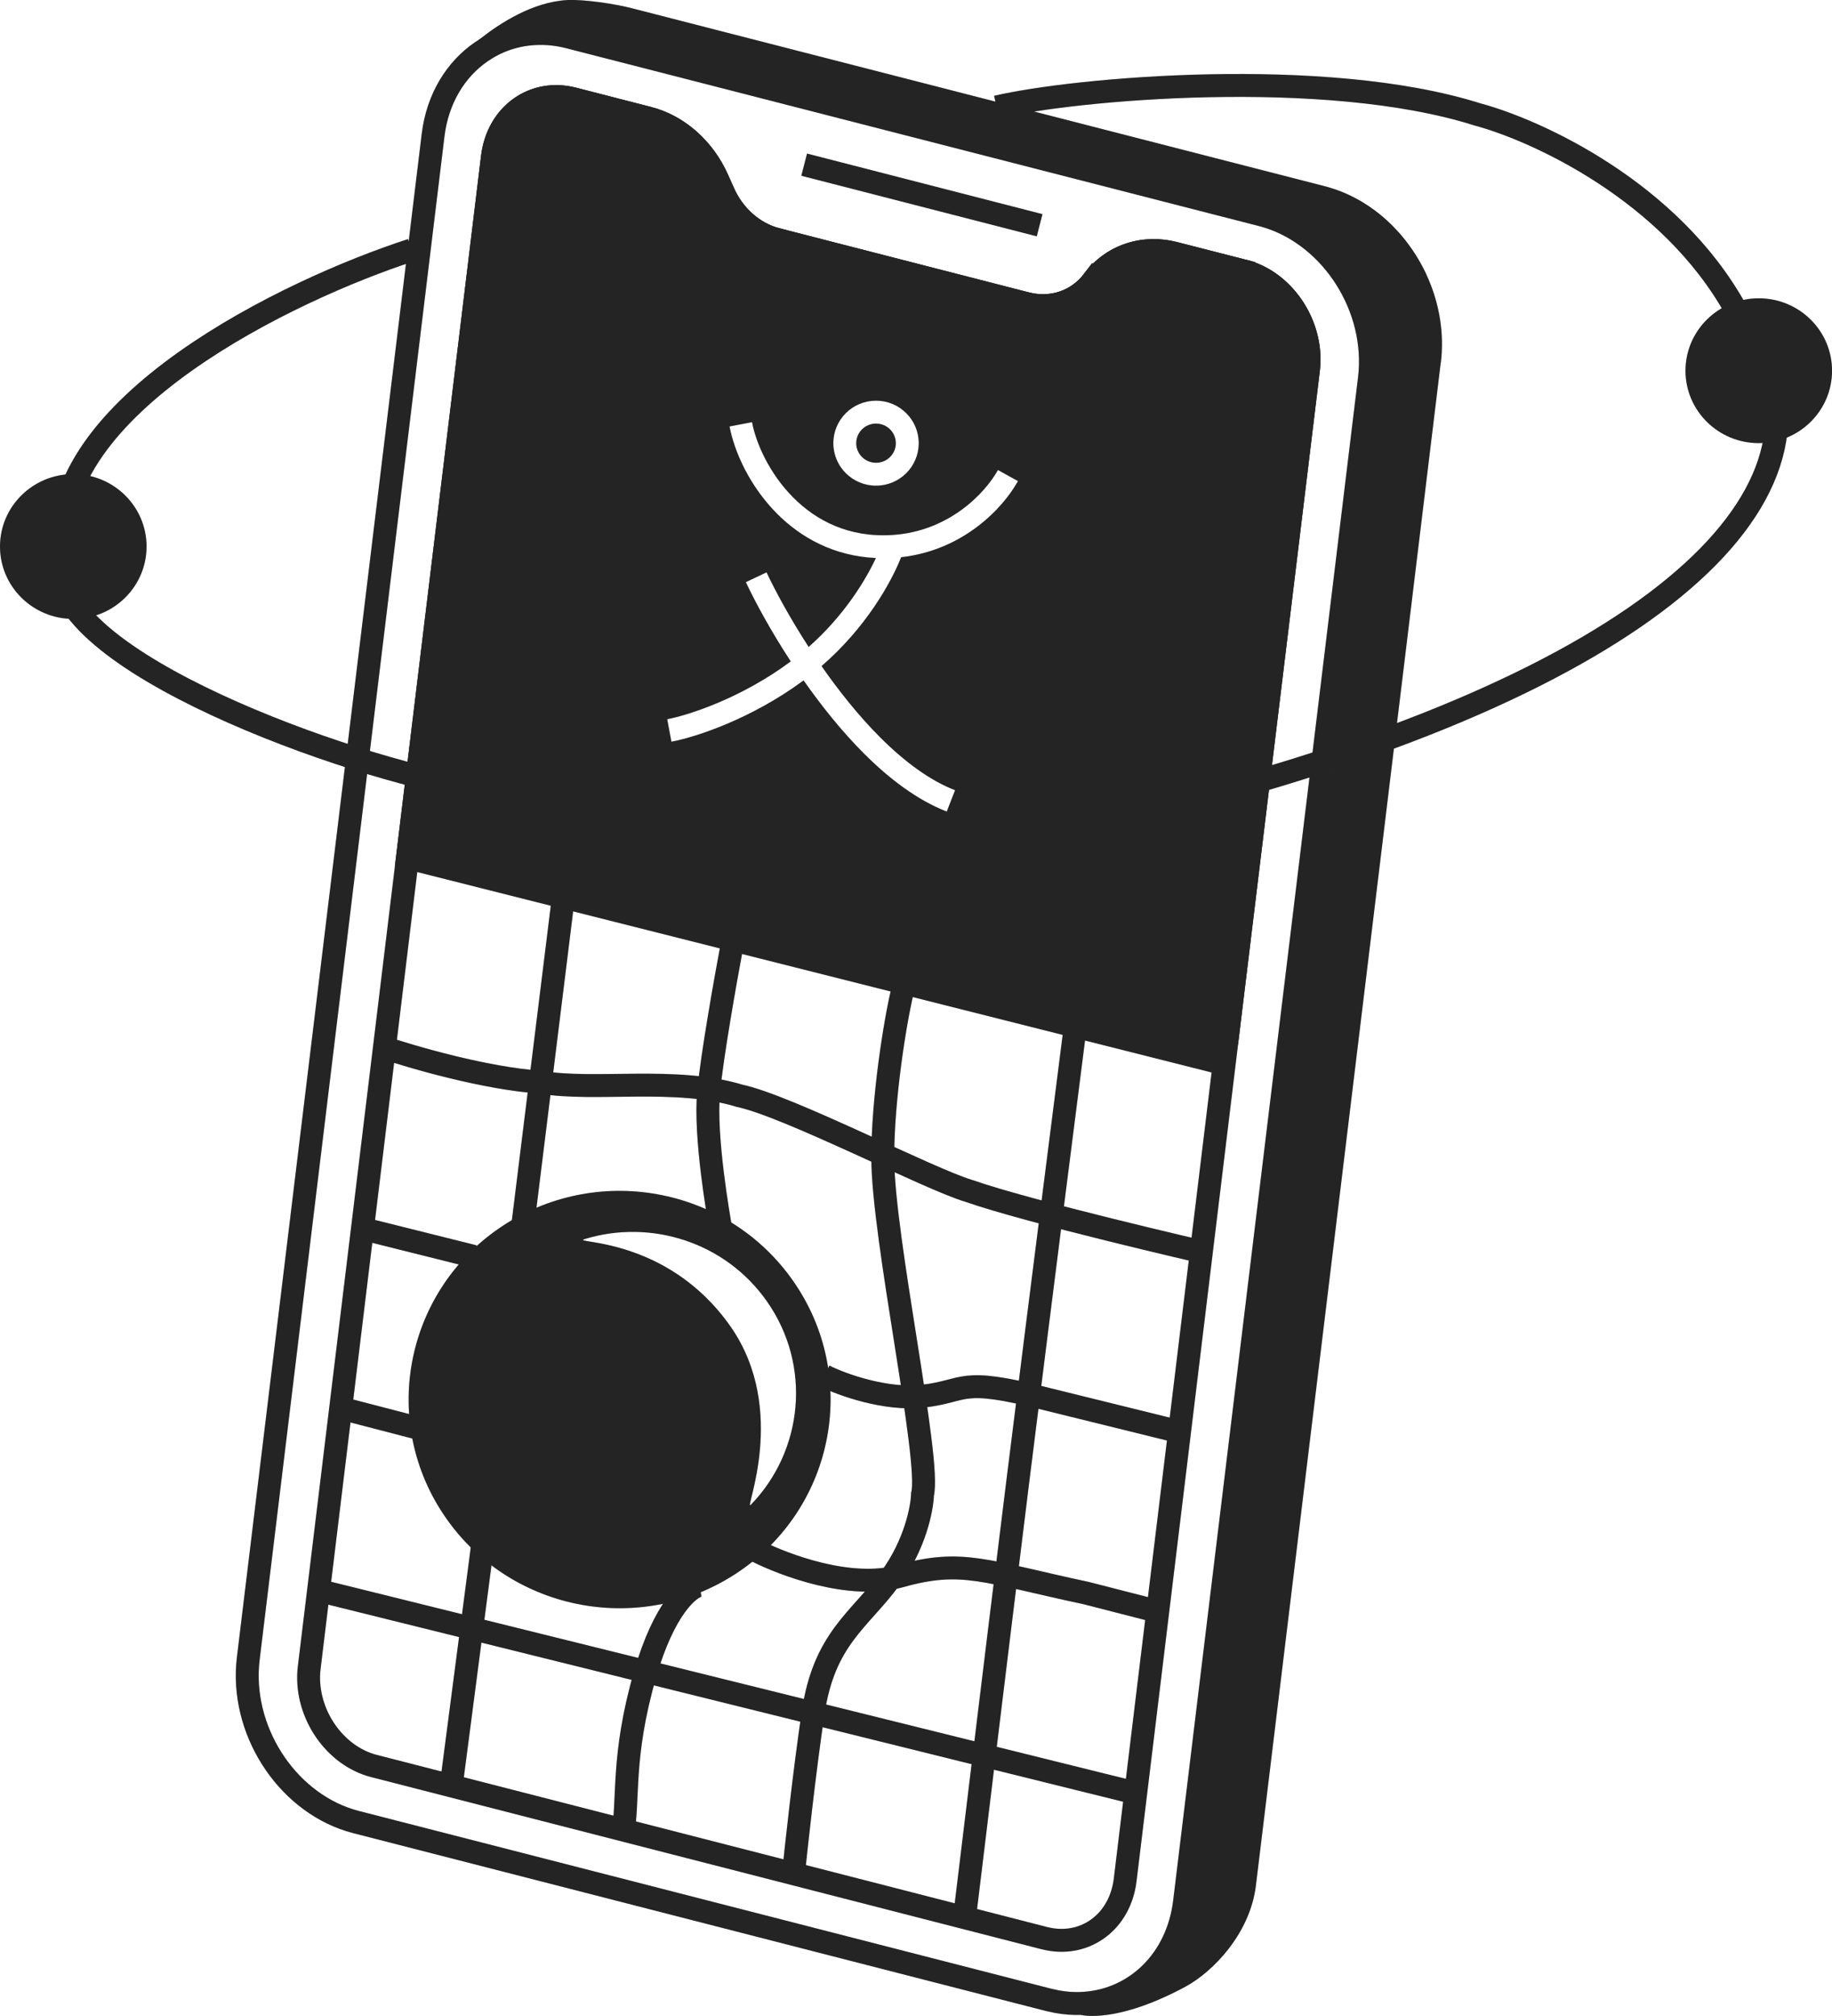 <svg width="80" height="88" viewBox="0 0 80 88" fill="none" xmlns="http://www.w3.org/2000/svg">
<g clip-path="url(#clip0_13645_34903)">
<path d="M21.505 6.854C21.726 5.039 23.221 3.942 24.873 4.275L25.033 4.312L28.316 5.156V5.155C29.521 5.466 30.595 6.358 31.218 7.584L31.336 7.833L31.337 7.835L31.595 8.411V8.412C32.039 9.413 32.899 10.188 33.92 10.449V10.45L44.81 13.248H44.812C45.931 13.533 47.059 13.156 47.745 12.241L47.746 12.242C48.51 11.229 49.744 10.76 51.029 10.997L51.287 11.054H51.288L54.312 11.828V11.829C56.025 12.27 57.289 14.1 57.154 15.961L57.138 16.141L53.573 45.482L49.134 82.059C48.913 83.878 47.421 84.971 45.77 84.638L45.608 84.602L16.329 77.087C14.616 76.646 13.349 74.816 13.486 72.956L13.505 72.776V72.775L17.752 37.78L21.505 6.854Z" stroke="#2E2D2D"/>
<path d="M21.505 6.854C21.726 5.039 23.221 3.942 24.873 4.275L25.033 4.312L28.316 5.156V5.155C29.521 5.466 30.595 6.358 31.218 7.584L31.336 7.833L31.337 7.835L31.595 8.411V8.412C32.039 9.413 32.899 10.188 33.92 10.449V10.45L44.81 13.248H44.812C45.931 13.533 47.059 13.156 47.745 12.241L47.746 12.242C48.51 11.229 49.744 10.76 51.029 10.997L51.287 11.054H51.288L54.312 11.828V11.829C56.025 12.27 57.289 14.1 57.154 15.961L57.138 16.141L53.573 45.482L49.134 82.059C48.913 83.878 47.421 84.971 45.77 84.638L45.608 84.602L16.329 77.087C14.616 76.646 13.349 74.816 13.486 72.956L13.505 72.776V72.775L17.752 37.78L21.505 6.854Z" stroke="black" stroke-opacity="0.2"/>
<path d="M62.917 15.814L54.844 82.299C54.593 84.389 52.979 86.07 51.754 86.727C48.779 88.326 47.263 87.97 47.201 87.952C47.484 87.801 47.783 87.647 48.077 87.474C50.063 87.022 51.608 85.33 51.888 82.992L59.961 16.507C60.353 13.281 58.201 10.027 55.168 9.248L24.946 1.486C23.445 1.101 22.005 1.392 20.888 2.179C20.619 2.251 20.364 2.341 20.117 2.452C20.154 2.412 20.474 2.093 20.975 1.69C21.845 1.001 23.274 0.081 24.775 0.002C25.488 -0.034 26.852 0.164 27.615 0.365L57.844 8.127C57.917 8.145 58.001 8.167 58.074 8.192C58.583 8.343 59.059 8.558 59.51 8.831C59.834 9.029 60.139 9.248 60.419 9.492C60.681 9.718 60.925 9.966 61.154 10.225C61.386 10.494 61.601 10.785 61.797 11.087C62.019 11.435 62.219 11.802 62.379 12.189C62.863 13.317 63.07 14.571 62.921 15.821L62.917 15.814Z" fill="#2E2D2D"/>
<path d="M62.917 15.814L54.844 82.299C54.593 84.389 52.979 86.07 51.754 86.727C48.779 88.326 47.263 87.97 47.201 87.952C47.484 87.801 47.783 87.647 48.077 87.474C50.063 87.022 51.608 85.33 51.888 82.992L59.961 16.507C60.353 13.281 58.201 10.027 55.168 9.248L24.946 1.486C23.445 1.101 22.005 1.392 20.888 2.179C20.619 2.251 20.364 2.341 20.117 2.452C20.154 2.412 20.474 2.093 20.975 1.69C21.845 1.001 23.274 0.081 24.775 0.002C25.488 -0.034 26.852 0.164 27.615 0.365L57.844 8.127C57.917 8.145 58.001 8.167 58.074 8.192C58.583 8.343 59.059 8.558 59.51 8.831C59.834 9.029 60.139 9.248 60.419 9.492C60.681 9.718 60.925 9.966 61.154 10.225C61.386 10.494 61.601 10.785 61.797 11.087C62.019 11.435 62.219 11.802 62.379 12.189C62.863 13.317 63.07 14.571 62.921 15.821L62.917 15.814Z" fill="black" fill-opacity="0.2"/>
<path d="M35.117 7.188L45.398 9.832" stroke="#2E2D2D"/>
<path d="M35.117 7.188L45.398 9.832" stroke="black" stroke-opacity="0.2"/>
<path d="M21.239 2.117C22.196 1.534 23.374 1.309 24.616 1.566L24.865 1.624V1.625L55.095 9.383L55.122 9.39C57.972 10.137 60.05 13.158 59.828 16.233L59.799 16.532L51.727 83.014C51.418 85.558 49.601 87.268 47.405 87.439L47.192 87.452H47.19C46.849 87.464 46.496 87.438 46.136 87.371L45.773 87.291L15.543 79.533H15.544C12.681 78.797 10.587 75.766 10.813 72.686L10.843 72.388V72.387L18.912 5.902C19.107 4.296 19.907 3.024 21.013 2.263L21.238 2.118L21.239 2.117Z" stroke="#2E2D2D"/>
<path d="M21.239 2.117C22.196 1.534 23.374 1.309 24.616 1.566L24.865 1.624V1.625L55.095 9.383L55.122 9.39C57.972 10.137 60.05 13.158 59.828 16.233L59.799 16.532L51.727 83.014C51.418 85.558 49.601 87.268 47.405 87.439L47.192 87.452H47.19C46.849 87.464 46.496 87.438 46.136 87.371L45.773 87.291L15.543 79.533H15.544C12.681 78.797 10.587 75.766 10.813 72.686L10.843 72.388V72.387L18.912 5.902C19.107 4.296 19.907 3.024 21.013 2.263L21.238 2.118L21.239 2.117Z" stroke="black" stroke-opacity="0.2"/>
<path fill-rule="evenodd" clip-rule="evenodd" d="M53.746 47.026L17.242 37.819L21.007 6.794C21.269 4.643 23.127 3.307 25.156 3.827L28.44 4.672C29.887 5.045 31.138 6.151 31.793 7.631L32.051 8.209C32.44 9.086 33.185 9.747 34.043 9.966L44.934 12.764C45.865 13.001 46.785 12.688 47.345 11.941C48.287 10.691 49.847 10.167 51.411 10.569L54.44 11.345L54.436 11.338C56.462 11.859 57.894 14.039 57.633 16.194L54.069 45.536C53.938 46.139 53.746 47.026 53.746 47.026ZM37.39 19.345C37.39 18.876 37.773 18.49 38.255 18.49C38.736 18.49 39.119 18.876 39.119 19.345C39.119 19.813 38.736 20.2 38.255 20.2C37.773 20.2 37.39 19.813 37.39 19.345ZM38.255 17.49C37.228 17.49 36.39 18.317 36.39 19.345C36.39 20.373 37.228 21.2 38.255 21.2C39.281 21.2 40.119 20.373 40.119 19.345C40.119 18.317 39.281 17.49 38.255 17.49ZM31.858 18.615C32.072 19.743 32.749 21.231 33.92 22.411C34.961 23.461 36.402 24.274 38.248 24.358C37.789 25.347 36.842 26.892 35.312 28.239C34.507 26.998 33.873 25.829 33.473 24.984L32.569 25.411C32.997 26.317 33.674 27.561 34.53 28.871C32.358 30.489 30.03 31.227 29.136 31.393L29.319 32.376C30.336 32.188 32.79 31.402 35.091 29.7C35.864 30.803 36.756 31.921 37.728 32.893C38.826 33.99 40.05 34.924 41.343 35.426L41.705 34.494C40.591 34.062 39.482 33.232 38.435 32.186C37.499 31.25 36.632 30.161 35.875 29.075C37.818 27.399 38.924 25.412 39.351 24.323C42.071 24.021 43.803 22.176 44.453 21L43.578 20.516C43.016 21.531 41.435 23.199 38.958 23.353C37.068 23.471 35.641 22.727 34.63 21.707C33.606 20.674 33.019 19.369 32.84 18.429L31.858 18.615Z" fill="#2E2D2D"/>
<path fill-rule="evenodd" clip-rule="evenodd" d="M53.746 47.026L17.242 37.819L21.007 6.794C21.269 4.643 23.127 3.307 25.156 3.827L28.44 4.672C29.887 5.045 31.138 6.151 31.793 7.631L32.051 8.209C32.44 9.086 33.185 9.747 34.043 9.966L44.934 12.764C45.865 13.001 46.785 12.688 47.345 11.941C48.287 10.691 49.847 10.167 51.411 10.569L54.44 11.345L54.436 11.338C56.462 11.859 57.894 14.039 57.633 16.194L54.069 45.536C53.938 46.139 53.746 47.026 53.746 47.026ZM37.39 19.345C37.39 18.876 37.773 18.49 38.255 18.49C38.736 18.49 39.119 18.876 39.119 19.345C39.119 19.813 38.736 20.2 38.255 20.2C37.773 20.2 37.39 19.813 37.39 19.345ZM38.255 17.49C37.228 17.49 36.39 18.317 36.39 19.345C36.39 20.373 37.228 21.2 38.255 21.2C39.281 21.2 40.119 20.373 40.119 19.345C40.119 18.317 39.281 17.49 38.255 17.49ZM31.858 18.615C32.072 19.743 32.749 21.231 33.92 22.411C34.961 23.461 36.402 24.274 38.248 24.358C37.789 25.347 36.842 26.892 35.312 28.239C34.507 26.998 33.873 25.829 33.473 24.984L32.569 25.411C32.997 26.317 33.674 27.561 34.53 28.871C32.358 30.489 30.03 31.227 29.136 31.393L29.319 32.376C30.336 32.188 32.79 31.402 35.091 29.7C35.864 30.803 36.756 31.921 37.728 32.893C38.826 33.99 40.05 34.924 41.343 35.426L41.705 34.494C40.591 34.062 39.482 33.232 38.435 32.186C37.499 31.25 36.632 30.161 35.875 29.075C37.818 27.399 38.924 25.412 39.351 24.323C42.071 24.021 43.803 22.176 44.453 21L43.578 20.516C43.016 21.531 41.435 23.199 38.958 23.353C37.068 23.471 35.641 22.727 34.63 21.707C33.606 20.674 33.019 19.369 32.84 18.429L31.858 18.615Z" fill="black" fill-opacity="0.2"/>
<path d="M46.907 45.185C46.907 45.185 45.391 57.053 44.446 64.66C43.504 72.242 42.073 84.079 42.073 84.079M39.409 43.256C39.081 44.612 38.548 47.962 38.548 50.519C38.548 54.034 40.665 63.742 40.284 65.23C40.267 65.836 39.964 67.414 38.886 68.887C37.54 70.728 35.99 71.51 35.508 74.763C35.122 77.365 34.754 80.739 34.618 82.101M31.964 41.273C31.686 42.744 31.093 46.08 30.945 47.65C30.76 49.612 31.378 53.076 31.47 53.628M30.544 69.203C30.101 69.284 29.006 70.178 28.166 73.096C27.116 76.745 27.486 78.553 27.177 80.178M19.672 78.186L21.124 67.056M24.583 39.31L23.602 47.237M22.792 53.781L23.602 47.237M16.646 45.688C17.968 46.138 21.211 47.079 23.602 47.237M23.602 47.237C25.973 47.65 29.494 46.975 32.304 47.834C34.401 48.273 40.563 51.468 42.31 51.984C44.921 52.902 52.584 54.668 52.584 54.668M15.74 53.608L20.697 54.846M35.994 60.054C36.762 60.446 38.694 61.126 40.284 60.946C42.271 60.722 41.819 60.073 45.683 61.064L51.663 62.539M14.783 61.44L18.203 62.328M13.773 69.39L49.691 78.293M33.045 67.707C34.23 68.303 37.133 69.411 39.306 68.8C42.024 68.036 43.01 68.597 47.434 69.54L50.741 70.388" stroke="#2E2D2D"/>
<path d="M46.907 45.185C46.907 45.185 45.391 57.053 44.446 64.66C43.504 72.242 42.073 84.079 42.073 84.079M39.409 43.256C39.081 44.612 38.548 47.962 38.548 50.519C38.548 54.034 40.665 63.742 40.284 65.23C40.267 65.836 39.964 67.414 38.886 68.887C37.54 70.728 35.99 71.51 35.508 74.763C35.122 77.365 34.754 80.739 34.618 82.101M31.964 41.273C31.686 42.744 31.093 46.08 30.945 47.65C30.76 49.612 31.378 53.076 31.47 53.628M30.544 69.203C30.101 69.284 29.006 70.178 28.166 73.096C27.116 76.745 27.486 78.553 27.177 80.178M19.672 78.186L21.124 67.056M24.583 39.31L23.602 47.237M22.792 53.781L23.602 47.237M16.646 45.688C17.968 46.138 21.211 47.079 23.602 47.237M23.602 47.237C25.973 47.65 29.494 46.975 32.304 47.834C34.401 48.273 40.563 51.468 42.31 51.984C44.921 52.902 52.584 54.668 52.584 54.668M15.74 53.608L20.697 54.846M35.994 60.054C36.762 60.446 38.694 61.126 40.284 60.946C42.271 60.722 41.819 60.073 45.683 61.064L51.663 62.539M14.783 61.44L18.203 62.328M13.773 69.39L49.691 78.293M33.045 67.707C34.23 68.303 37.133 69.411 39.306 68.8C42.024 68.036 43.01 68.597 47.434 69.54L50.741 70.388" stroke="black" stroke-opacity="0.2"/>
<path d="M34.63 55.907C31.735 51.772 25.997 50.738 21.811 53.604C17.63 56.467 16.586 62.142 19.484 66.276C22.379 70.41 28.117 71.445 32.299 68.582C36.484 65.719 37.528 60.044 34.63 55.907ZM32.786 65.687C32.459 66.028 34.466 61.571 31.899 57.9C29.117 53.928 24.855 54.29 25.532 54.086C28.422 53.202 31.681 54.218 33.495 56.812C35.455 59.61 35.081 63.32 32.786 65.687Z" fill="#2E2D2D"/>
<path d="M34.63 55.907C31.735 51.772 25.997 50.738 21.811 53.604C17.63 56.467 16.586 62.142 19.484 66.276C22.379 70.41 28.117 71.445 32.299 68.582C36.484 65.719 37.528 60.044 34.63 55.907ZM32.786 65.687C32.459 66.028 34.466 61.571 31.899 57.9C29.117 53.928 24.855 54.29 25.532 54.086C28.422 53.202 31.681 54.218 33.495 56.812C35.455 59.61 35.081 63.32 32.786 65.687Z" fill="black" fill-opacity="0.2"/>
<path d="M3.2 27.017C4.967 27.017 6.4 25.602 6.4 23.856C6.4 22.11 4.967 20.695 3.2 20.695C1.433 20.695 0 22.11 0 23.856C0 25.602 1.433 27.017 3.2 27.017Z" fill="#2E2D2D"/>
<path d="M3.2 27.017C4.967 27.017 6.4 25.602 6.4 23.856C6.4 22.11 4.967 20.695 3.2 20.695C1.433 20.695 0 22.11 0 23.856C0 25.602 1.433 27.017 3.2 27.017Z" fill="black" fill-opacity="0.2"/>
<path d="M76.802 19.343C78.569 19.343 80.002 17.928 80.002 16.182C80.002 14.437 78.569 13.021 76.802 13.021C75.034 13.021 73.602 14.437 73.602 16.182C73.602 17.928 75.034 19.343 76.802 19.343Z" fill="#2E2D2D"/>
<path d="M76.802 19.343C78.569 19.343 80.002 17.928 80.002 16.182C80.002 14.437 78.569 13.021 76.802 13.021C75.034 13.021 73.602 14.437 73.602 16.182C73.602 17.928 75.034 19.343 76.802 19.343Z" fill="black" fill-opacity="0.2"/>
<path d="M17.971 10.912C12.613 12.65 2.061 17.729 2.722 24.142C1.259 28.435 14.453 33.232 19.985 34.273M43.523 4.67C46.935 3.867 57.886 2.894 64.515 4.994C67.088 5.68 72.948 8.348 75.807 13.537C81.33 20.418 73.956 28.533 54.952 34.096" stroke="#2E2D2D"/>
<path d="M17.971 10.912C12.613 12.65 2.061 17.729 2.722 24.142C1.259 28.435 14.453 33.232 19.985 34.273M43.523 4.67C46.935 3.867 57.886 2.894 64.515 4.994C67.088 5.68 72.948 8.348 75.807 13.537C81.33 20.418 73.956 28.533 54.952 34.096" stroke="black" stroke-opacity="0.2"/>
</g>
<defs>
<clipPath id="clip0_13645_34903">
<rect width="80" height="88" fill="white"/>
</clipPath>
</defs>
</svg>
